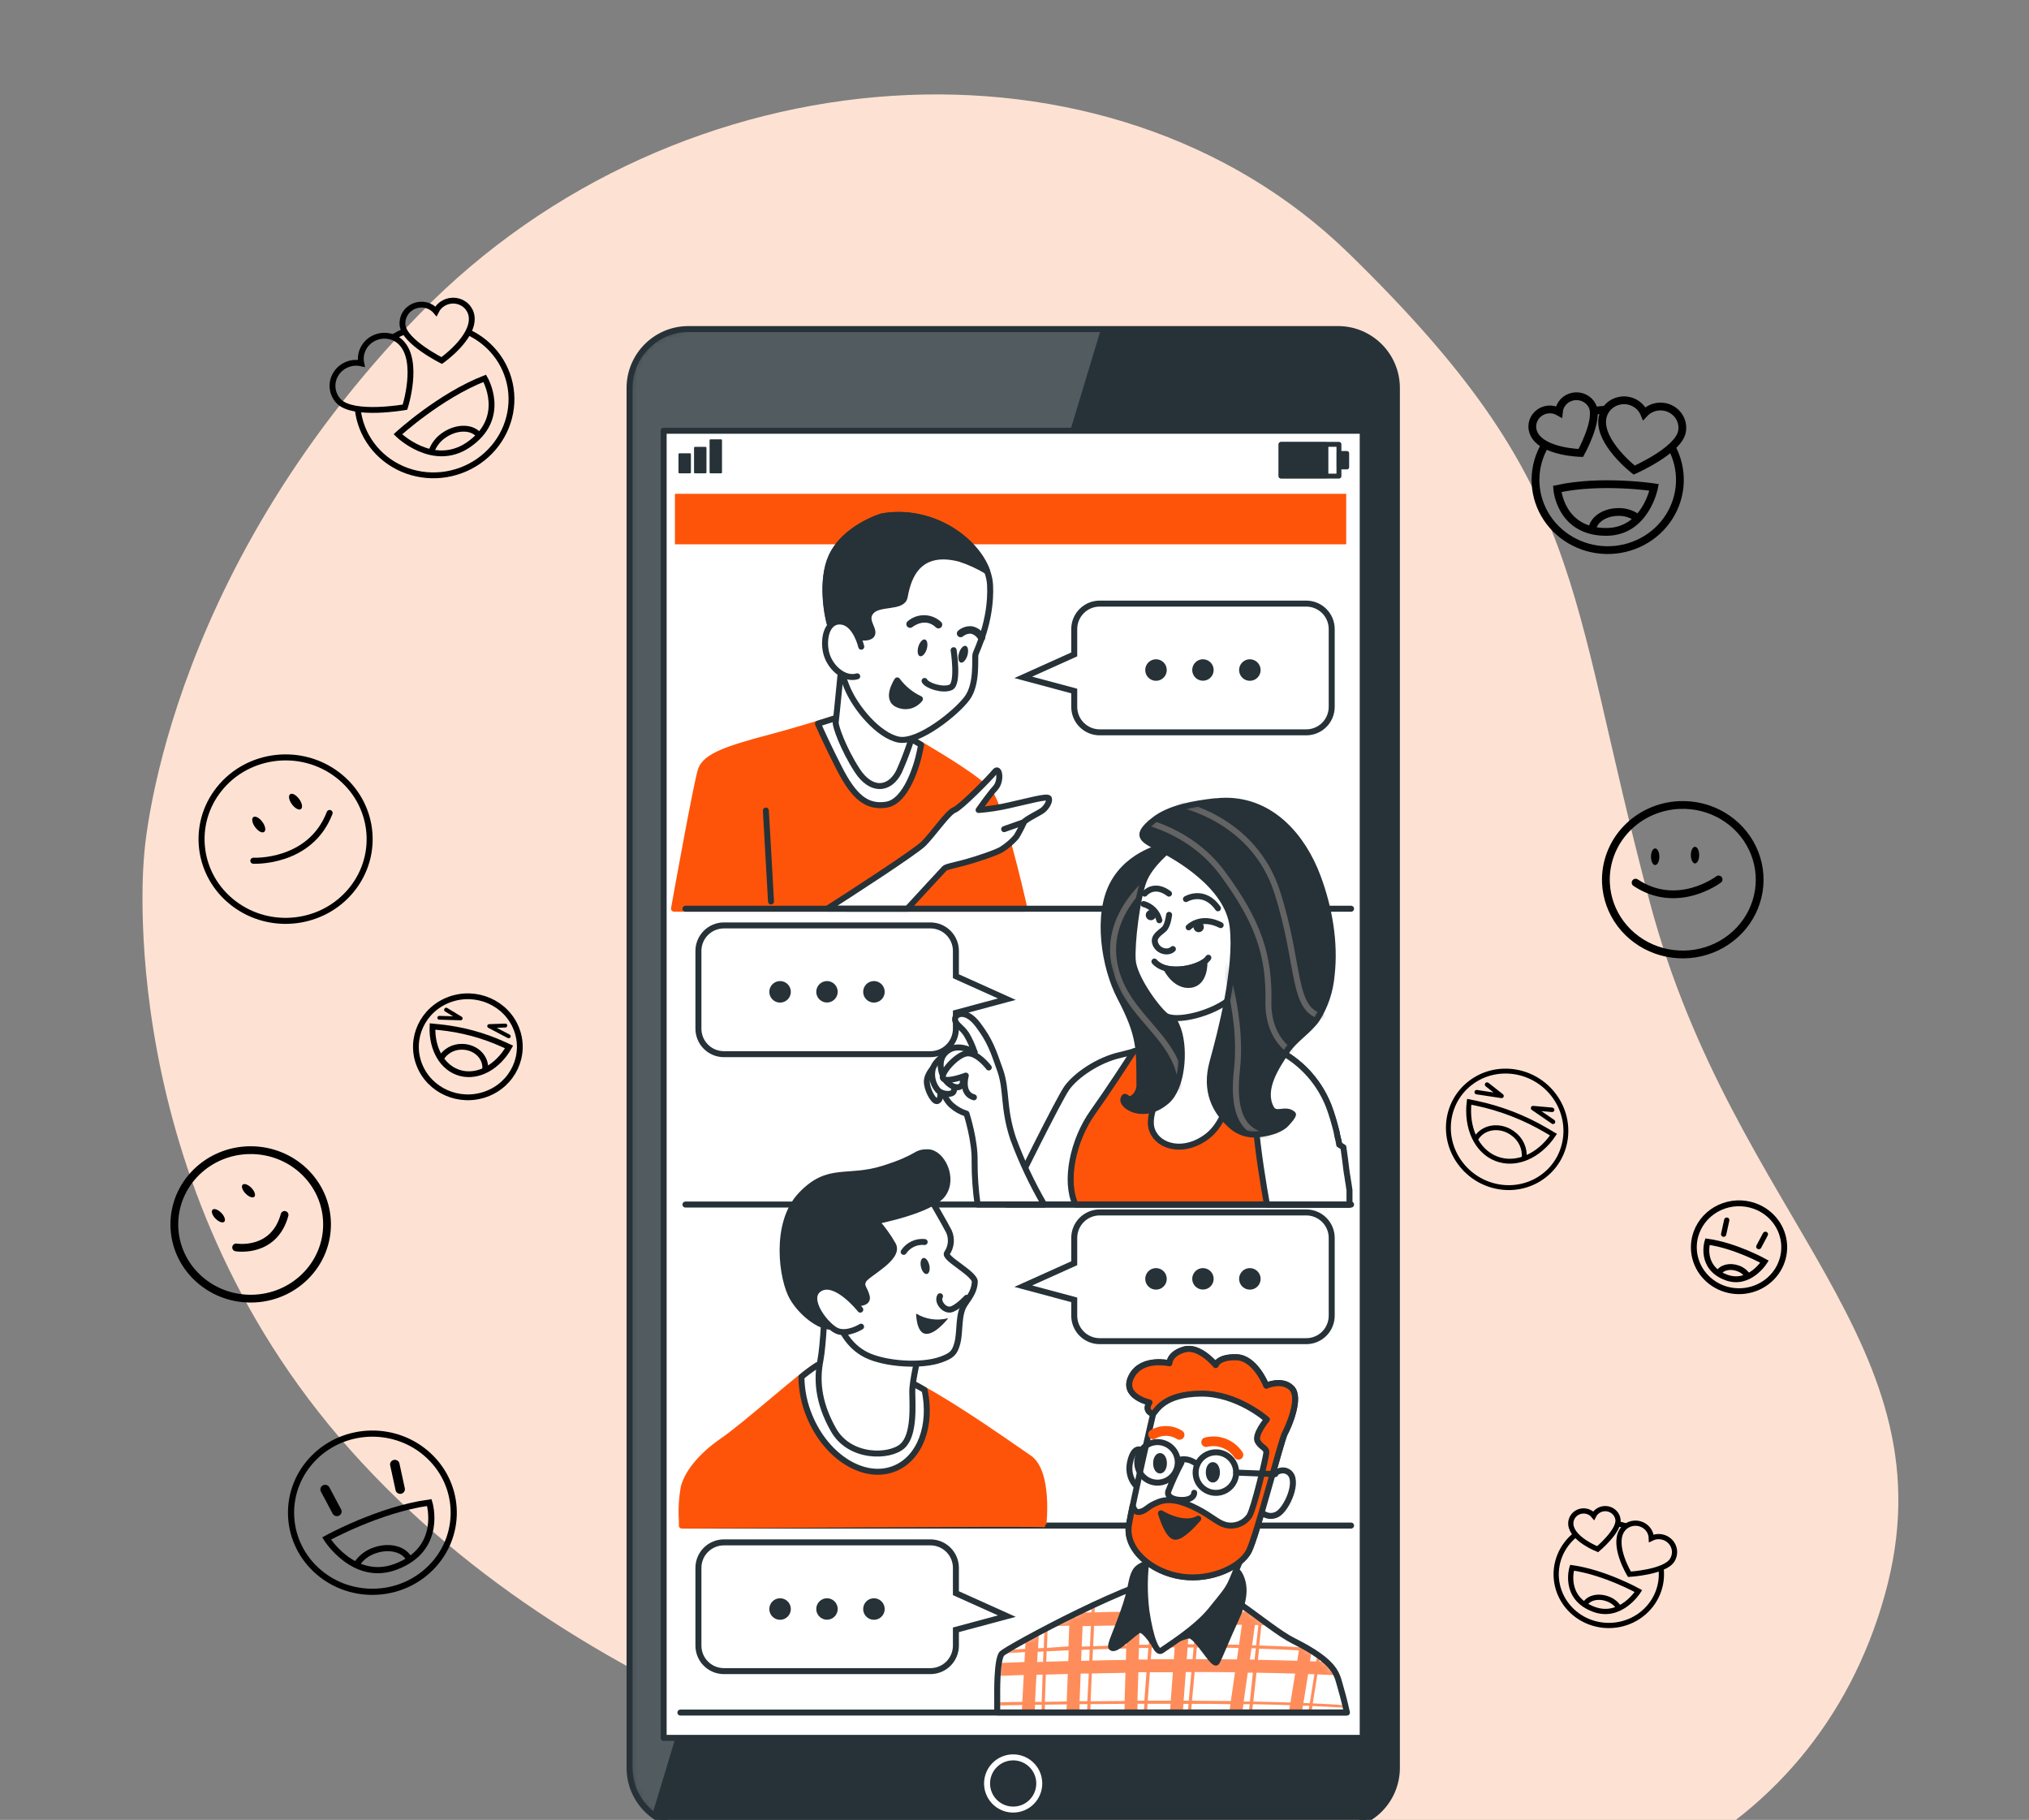 <svg width="339" height="304" viewBox="0 0 339 304" fill="none" xmlns="http://www.w3.org/2000/svg">
<rect x="0" y="0" width="339" height="304" fill="#808080" stroke="none"/>
<path d="M24.076 142.977C24.076 142.977 18.455 197.217 58.518 242.188C98.581 287.16 160.544 302.225 210.526 315.765C260.508 329.305 303.154 308.49 314.897 266.454C326.64 224.418 289.811 204.01 275.627 150.638C261.444 97.266 265.498 81.482 225.374 42.348C185.25 3.214 113.504 7.899 70.112 52.43C26.72 96.961 24.076 142.977 24.076 142.977Z" fill="#FDE2D3"/>
<path d="M223.543 54.966H115.03C109.592 54.966 105.185 59.373 105.185 64.81V295.303C105.185 300.74 109.592 305.148 115.03 305.148H223.543C228.98 305.148 233.388 300.74 233.388 295.303V64.81C233.388 59.373 228.98 54.966 223.543 54.966Z" fill="#263238"/>
<mask id="mask0_85_2053" style="mask-type:luminance" maskUnits="userSpaceOnUse" x="105" y="54" width="129" height="252">
<path d="M223.543 54.966H115.03C109.592 54.966 105.185 59.373 105.185 64.81V295.303C105.185 300.74 109.592 305.148 115.03 305.148H223.543C228.98 305.148 233.388 300.74 233.388 295.303V64.81C233.388 59.373 228.98 54.966 223.543 54.966Z" fill="white"/>
</mask>
<g mask="url(#mask0_85_2053)">
<path opacity="0.2" d="M116.23 54.966C114.779 54.966 113.342 55.252 112.001 55.807C110.661 56.362 109.443 57.177 108.417 58.203C107.392 59.229 106.578 60.447 106.024 61.788C105.469 63.129 105.184 64.566 105.185 66.017V294.096C105.183 295.713 105.536 297.31 106.221 298.775C106.905 300.239 107.903 301.536 109.144 302.571L183.941 54.966H116.23Z" fill="white"/>
<path d="M173.636 297.913C173.636 297.051 173.38 296.208 172.901 295.491C172.421 294.773 171.74 294.215 170.943 293.885C170.146 293.555 169.269 293.469 168.423 293.638C167.577 293.807 166.801 294.223 166.191 294.833C165.582 295.443 165.167 296.221 165 297.067C164.832 297.913 164.92 298.79 165.251 299.586C165.582 300.383 166.141 301.063 166.859 301.541C167.577 302.02 168.421 302.274 169.283 302.273C169.855 302.274 170.422 302.161 170.951 301.943C171.48 301.724 171.961 301.403 172.365 300.997C172.77 300.592 173.09 300.111 173.308 299.582C173.526 299.053 173.638 298.486 173.636 297.913Z" stroke="white" stroke-linecap="round" stroke-linejoin="round"/>
</g>
<path d="M223.543 54.966H115.03C109.592 54.966 105.185 59.373 105.185 64.81V295.303C105.185 300.74 109.592 305.148 115.03 305.148H223.543C228.98 305.148 233.388 300.74 233.388 295.303V64.81C233.388 59.373 228.98 54.966 223.543 54.966Z" stroke="#263238" stroke-linecap="round" stroke-linejoin="round"/>
<path d="M227.679 71.956H110.88V290.299H227.679V71.956Z" fill="white" stroke="#263238" stroke-linecap="round" stroke-linejoin="round"/>
<path d="M223.706 74.221H214.024V79.529H223.706V74.221Z" stroke="#263238" stroke-width="0.821" stroke-linecap="round" stroke-linejoin="round"/>
<path d="M221.577 74.221H214.024V79.529H221.577V74.221Z" fill="#263238" stroke="#263238" stroke-width="0.725" stroke-linecap="round" stroke-linejoin="round"/>
<path d="M225.049 75.706H223.686V78.045H225.049V75.706Z" fill="#263238" stroke="#263238" stroke-width="0.725" stroke-linecap="round" stroke-linejoin="round"/>
<path d="M115.287 75.868H113.511V78.913H115.287V75.868Z" fill="#263238" stroke="#263238" stroke-width="0.3" stroke-linecap="round" stroke-linejoin="round"/>
<path d="M117.884 74.797H116.107V78.913H117.884V74.797Z" fill="#263238" stroke="#263238" stroke-width="0.3" stroke-linecap="round" stroke-linejoin="round"/>
<path d="M120.48 73.536H118.704V78.912H120.48V73.536Z" fill="#263238" stroke="#263238" stroke-width="0.3" stroke-linecap="round" stroke-linejoin="round"/>
<path d="M224.92 82.486H112.765V90.92H224.92V82.486Z" fill="#FE540A"/>
<path d="M218.208 202.525H183.738C182.609 202.525 181.526 202.974 180.727 203.772C179.929 204.571 179.48 205.654 179.48 206.783V211.014L170.964 214.845L179.48 217.129V219.774C179.48 220.903 179.929 221.986 180.727 222.784C181.526 223.583 182.609 224.031 183.738 224.031H218.241C219.371 224.031 220.454 223.583 221.252 222.784C222.051 221.986 222.499 220.903 222.499 219.774V206.79C222.5 206.227 222.39 205.67 222.174 205.151C221.958 204.631 221.642 204.159 221.243 203.763C220.844 203.366 220.37 203.053 219.849 202.84C219.328 202.628 218.77 202.521 218.208 202.525Z" fill="white" stroke="#263238" stroke-miterlimit="10"/>
<path d="M194.938 213.624C194.938 213.98 194.833 214.327 194.635 214.623C194.437 214.919 194.156 215.149 193.828 215.285C193.499 215.42 193.137 215.456 192.789 215.386C192.44 215.316 192.12 215.144 191.869 214.892C191.618 214.64 191.447 214.319 191.379 213.97C191.31 213.621 191.347 213.26 191.484 212.932C191.621 212.604 191.852 212.324 192.149 212.127C192.445 211.93 192.793 211.826 193.149 211.827C193.384 211.827 193.618 211.874 193.835 211.964C194.053 212.055 194.25 212.187 194.417 212.354C194.583 212.521 194.715 212.719 194.804 212.937C194.894 213.155 194.939 213.388 194.938 213.624Z" fill="#263238"/>
<path d="M202.776 213.624C202.775 213.978 202.669 214.323 202.471 214.617C202.274 214.91 201.994 215.138 201.666 215.273C201.339 215.407 200.98 215.442 200.633 215.372C200.286 215.302 199.968 215.131 199.718 214.881C199.469 214.63 199.299 214.311 199.23 213.964C199.162 213.617 199.198 213.257 199.333 212.931C199.469 212.604 199.698 212.325 199.992 212.129C200.287 211.932 200.632 211.827 200.986 211.827C201.222 211.827 201.455 211.874 201.673 211.964C201.89 212.055 202.088 212.187 202.254 212.354C202.421 212.521 202.552 212.719 202.642 212.937C202.731 213.155 202.777 213.388 202.776 213.624Z" fill="#263238"/>
<path d="M210.621 213.624C210.621 213.979 210.515 214.327 210.318 214.622C210.12 214.918 209.84 215.148 209.511 215.284C209.183 215.42 208.822 215.456 208.473 215.386C208.125 215.317 207.805 215.146 207.553 214.895C207.302 214.643 207.131 214.323 207.062 213.975C206.992 213.626 207.028 213.265 207.164 212.937C207.3 212.608 207.53 212.328 207.826 212.13C208.121 211.933 208.469 211.827 208.824 211.827C209.3 211.827 209.757 212.017 210.094 212.354C210.431 212.691 210.621 213.148 210.621 213.624Z" fill="#263238"/>
<path d="M218.208 100.825H183.738C182.61 100.825 181.528 101.273 180.73 102.07C179.931 102.867 179.482 103.948 179.48 105.076V109.314L170.964 113.145L179.48 115.429V118.074C179.48 119.203 179.929 120.286 180.727 121.084C181.526 121.883 182.609 122.331 183.738 122.331H218.241C219.371 122.331 220.454 121.883 221.252 121.084C222.051 120.286 222.499 119.203 222.499 118.074V105.09C222.5 104.527 222.39 103.97 222.174 103.451C221.958 102.931 221.642 102.459 221.243 102.063C220.844 101.666 220.37 101.353 219.849 101.14C219.328 100.928 218.77 100.821 218.208 100.825Z" fill="white" stroke="#263238" stroke-miterlimit="10"/>
<path d="M194.938 111.924C194.938 112.28 194.833 112.627 194.635 112.923C194.437 113.219 194.156 113.449 193.828 113.585C193.499 113.721 193.137 113.756 192.789 113.686C192.44 113.616 192.12 113.444 191.869 113.192C191.618 112.94 191.447 112.619 191.379 112.271C191.31 111.922 191.347 111.56 191.484 111.232C191.621 110.904 191.852 110.624 192.149 110.427C192.445 110.23 192.793 110.126 193.149 110.127C193.384 110.127 193.618 110.174 193.835 110.264C194.053 110.355 194.25 110.487 194.417 110.654C194.583 110.821 194.715 111.019 194.804 111.237C194.894 111.455 194.939 111.689 194.938 111.924Z" fill="#263238"/>
<path d="M202.776 111.924C202.775 112.278 202.669 112.623 202.471 112.917C202.274 113.21 201.994 113.439 201.666 113.573C201.339 113.707 200.98 113.742 200.633 113.672C200.286 113.602 199.968 113.431 199.718 113.181C199.469 112.93 199.299 112.611 199.23 112.264C199.162 111.917 199.198 111.558 199.333 111.231C199.469 110.904 199.698 110.625 199.992 110.429C200.287 110.232 200.632 110.127 200.986 110.127C201.222 110.127 201.455 110.174 201.673 110.264C201.89 110.355 202.088 110.487 202.254 110.654C202.421 110.821 202.552 111.019 202.642 111.237C202.731 111.455 202.777 111.689 202.776 111.924Z" fill="#263238"/>
<path d="M210.621 111.924C210.621 112.28 210.515 112.627 210.318 112.922C210.12 113.218 209.84 113.448 209.511 113.584C209.183 113.72 208.822 113.756 208.473 113.686C208.125 113.617 207.805 113.446 207.553 113.195C207.302 112.943 207.131 112.623 207.062 112.275C206.992 111.926 207.028 111.565 207.164 111.237C207.3 110.908 207.53 110.628 207.826 110.43C208.121 110.233 208.469 110.127 208.824 110.127C209.3 110.127 209.757 110.317 210.094 110.654C210.431 110.991 210.621 111.448 210.621 111.924Z" fill="#263238"/>
<path d="M120.948 257.64H155.452C156.581 257.64 157.664 258.088 158.463 258.887C159.261 259.685 159.71 260.768 159.71 261.898V266.128L168.225 269.959L159.71 272.244V274.888C159.71 276.017 159.261 277.1 158.463 277.899C157.664 278.697 156.581 279.146 155.452 279.146H120.948C119.819 279.146 118.736 278.697 117.938 277.899C117.139 277.1 116.691 276.017 116.691 274.888V261.925C116.687 261.363 116.794 260.807 117.007 260.287C117.219 259.767 117.532 259.295 117.928 258.897C118.324 258.498 118.794 258.182 119.313 257.967C119.831 257.751 120.387 257.64 120.948 257.64Z" fill="white" stroke="#263238" stroke-miterlimit="10"/>
<path d="M144.217 268.766C144.216 269.122 144.32 269.47 144.517 269.767C144.714 270.063 144.995 270.295 145.323 270.431C145.652 270.568 146.014 270.604 146.363 270.535C146.712 270.466 147.033 270.295 147.284 270.043C147.536 269.792 147.707 269.471 147.776 269.122C147.846 268.772 147.809 268.411 147.673 268.082C147.536 267.754 147.304 267.473 147.008 267.276C146.711 267.079 146.363 266.975 146.007 266.976C145.533 266.976 145.077 267.165 144.742 267.5C144.406 267.836 144.217 268.291 144.217 268.766Z" fill="#263238"/>
<path d="M136.38 268.766C136.38 269.12 136.485 269.466 136.681 269.76C136.878 270.055 137.158 270.284 137.485 270.42C137.812 270.555 138.172 270.591 138.519 270.522C138.866 270.452 139.185 270.282 139.435 270.032C139.686 269.781 139.856 269.462 139.925 269.115C139.994 268.768 139.959 268.408 139.823 268.081C139.688 267.754 139.458 267.474 139.164 267.278C138.87 267.081 138.524 266.976 138.17 266.976C137.695 266.976 137.24 267.165 136.904 267.5C136.568 267.836 136.38 268.291 136.38 268.766Z" fill="#263238"/>
<path d="M128.535 268.766C128.534 269.122 128.638 269.47 128.835 269.766C129.031 270.062 129.311 270.294 129.64 270.431C129.968 270.568 130.329 270.604 130.678 270.536C131.027 270.467 131.348 270.297 131.6 270.046C131.852 269.795 132.024 269.475 132.094 269.126C132.163 268.777 132.128 268.415 131.992 268.087C131.857 267.758 131.626 267.477 131.331 267.279C131.035 267.082 130.688 266.976 130.332 266.976C129.857 266.976 129.401 267.164 129.064 267.5C128.727 267.835 128.537 268.291 128.535 268.766Z" fill="#263238"/>
<path d="M120.948 154.584H155.452C156.581 154.584 157.664 155.033 158.463 155.831C159.261 156.63 159.71 157.713 159.71 158.842V163.073L168.225 166.903L159.71 169.188V171.832C159.71 172.962 159.261 174.045 158.463 174.843C157.664 175.642 156.581 176.09 155.452 176.09H120.948C119.819 176.09 118.736 175.642 117.938 174.843C117.139 174.045 116.691 172.962 116.691 171.832V158.835C116.692 157.707 117.142 156.626 117.94 155.829C118.738 155.032 119.82 154.584 120.948 154.584Z" fill="white" stroke="#263238" stroke-miterlimit="10"/>
<path d="M144.217 165.676C144.217 166.032 144.323 166.379 144.521 166.675C144.718 166.971 144.999 167.201 145.328 167.337C145.657 167.472 146.018 167.508 146.367 167.438C146.716 167.368 147.036 167.196 147.287 166.944C147.538 166.692 147.708 166.371 147.777 166.022C147.846 165.673 147.809 165.312 147.672 164.984C147.535 164.656 147.304 164.376 147.007 164.179C146.711 163.982 146.363 163.878 146.007 163.879C145.772 163.879 145.538 163.926 145.321 164.016C145.103 164.107 144.905 164.239 144.739 164.406C144.573 164.573 144.441 164.771 144.352 164.989C144.262 165.207 144.216 165.44 144.217 165.676Z" fill="#263238"/>
<path d="M136.38 165.676C136.381 166.03 136.487 166.375 136.685 166.669C136.882 166.962 137.162 167.19 137.489 167.325C137.816 167.459 138.176 167.494 138.523 167.424C138.87 167.354 139.188 167.183 139.438 166.933C139.687 166.682 139.857 166.363 139.926 166.016C139.994 165.669 139.958 165.309 139.823 164.983C139.687 164.656 139.457 164.377 139.163 164.181C138.869 163.984 138.523 163.879 138.17 163.879C137.934 163.879 137.701 163.926 137.483 164.016C137.265 164.107 137.068 164.239 136.902 164.406C136.735 164.573 136.604 164.771 136.514 164.989C136.424 165.207 136.379 165.44 136.38 165.676Z" fill="#263238"/>
<path d="M128.535 165.676C128.535 166.031 128.641 166.379 128.838 166.674C129.035 166.97 129.316 167.2 129.644 167.336C129.973 167.472 130.334 167.508 130.682 167.438C131.031 167.369 131.351 167.198 131.602 166.947C131.854 166.695 132.025 166.375 132.094 166.027C132.163 165.678 132.128 165.317 131.992 164.989C131.856 164.66 131.626 164.38 131.33 164.182C131.035 163.985 130.687 163.879 130.332 163.879C129.855 163.879 129.398 164.069 129.061 164.406C128.724 164.743 128.535 165.2 128.535 165.676Z" fill="#263238"/>
<path d="M171.168 151.797C170.368 148.265 167.276 134.99 165.344 132.386C163.113 129.376 150.204 122.386 148.36 121.125C146.516 119.864 143.702 118.894 142.827 118.894C142.827 118.894 135.742 121.321 128.759 123.165C121.776 125.01 117.911 126.271 117.111 128.589C116.433 130.623 113.334 147.723 112.609 151.784L171.168 151.797Z" fill="#FE540A" stroke="#FE540A" stroke-linecap="round" stroke-linejoin="round"/>
<path d="M128.82 150.584C128.526 145.517 128.239 140.454 127.959 135.396" stroke="#263238" stroke-linecap="round" stroke-linejoin="round"/>
<path d="M148.068 134.42C151.37 133.939 153.214 127.918 153.703 125.396C153.77 125.03 153.838 124.718 153.899 124.413C151.269 122.86 149.045 121.599 148.36 121.125C146.516 119.864 143.702 118.894 142.828 118.894C142.828 118.894 140.244 119.782 136.658 120.887C137.139 121.986 138.366 124.698 140.21 128.311C142.638 133.064 144.773 134.922 148.068 134.42Z" fill="white" stroke="#263238" stroke-linecap="round" stroke-linejoin="round"/>
<path d="M140.692 110.06C140.692 110.06 139.722 120.06 139.627 120.643C139.532 121.226 140.888 125.105 143.221 128.698C145.553 132.291 148.645 132 150.204 128.888C151.37 126.288 152.311 123.593 153.018 120.833C151.509 120.509 150.091 119.855 148.866 118.917C147.641 117.979 146.639 116.781 145.933 115.409C143.607 110.745 141.661 108.704 140.692 110.06Z" fill="white" stroke="#263238" stroke-linecap="round" stroke-linejoin="round"/>
<path d="M147.39 86.282C147.39 86.282 141.18 88.126 138.949 92.981C137.132 96.927 138.17 103.076 138.949 105.11C139.729 107.144 140.014 111.131 141.471 114.724C142.929 118.318 146.807 122.86 150.109 123.538C153.411 124.216 159.913 118.975 161.635 116.555C163.357 114.134 162.801 109.951 162.991 109.273C163.181 108.595 165.703 103.741 165.418 97.747C165.134 91.754 156.808 84.635 147.39 86.282Z" fill="white" stroke="#263238" stroke-linecap="round" stroke-linejoin="round"/>
<path d="M159.33 108.609C159.33 108.609 160.205 114.236 158.842 114.819C157.479 115.402 154.862 114.528 154.475 113.748" stroke="#263238" stroke-linecap="round" stroke-linejoin="round"/>
<path d="M153.703 116.758C152.199 116.056 150.896 114.989 149.913 113.653C149.913 113.653 147.777 116.853 150.109 117.721C150.73 117.984 151.42 118.032 152.071 117.858C152.722 117.683 153.297 117.296 153.703 116.758Z" fill="#263238" stroke="#263238" stroke-linecap="round" stroke-linejoin="round"/>
<path d="M154.835 108.433C154.598 109.199 154.096 109.728 153.709 109.612C153.323 109.497 153.208 108.778 153.438 108.005C153.669 107.233 154.177 106.71 154.557 106.826C154.937 106.941 155.065 107.66 154.835 108.433Z" fill="#263238"/>
<path d="M161.628 109.497C161.391 110.27 160.889 110.799 160.503 110.677C160.116 110.555 160.001 109.843 160.232 109.077C160.462 108.31 160.971 107.775 161.357 107.89C161.744 108.005 161.859 108.731 161.628 109.497Z" fill="#263238"/>
<path d="M156.808 104.975C156.647 104.976 156.491 104.916 156.374 104.805C154.564 103.069 152.536 104.669 152.448 104.737C152.385 104.789 152.311 104.828 152.233 104.851C152.154 104.874 152.072 104.882 151.99 104.873C151.909 104.865 151.83 104.84 151.758 104.801C151.686 104.762 151.622 104.709 151.57 104.646C151.519 104.582 151.48 104.509 151.457 104.43C151.433 104.352 151.426 104.269 151.434 104.188C151.443 104.106 151.467 104.027 151.506 103.955C151.545 103.883 151.598 103.819 151.662 103.768C152.445 103.099 153.447 102.742 154.476 102.766C155.506 102.789 156.491 103.192 157.242 103.897C157.359 104.015 157.425 104.174 157.425 104.341C157.425 104.507 157.359 104.667 157.242 104.785C157.185 104.843 157.118 104.89 157.044 104.923C156.969 104.956 156.889 104.973 156.808 104.975Z" fill="#263238"/>
<path d="M163.988 107.124C163.883 107.124 163.78 107.097 163.688 107.048C163.596 106.998 163.517 106.926 163.459 106.839C163.335 106.592 163.159 106.376 162.942 106.205C162.725 106.034 162.474 105.912 162.205 105.849C161.734 105.83 161.273 105.984 160.91 106.283C160.849 106.338 160.778 106.38 160.7 106.407C160.623 106.435 160.541 106.446 160.459 106.442C160.377 106.438 160.297 106.417 160.223 106.382C160.149 106.346 160.083 106.297 160.028 106.236C159.974 106.175 159.931 106.104 159.904 106.026C159.877 105.949 159.865 105.867 159.87 105.785C159.874 105.703 159.894 105.623 159.93 105.549C159.965 105.475 160.015 105.409 160.076 105.354C160.389 105.082 160.754 104.876 161.149 104.748C161.544 104.619 161.961 104.572 162.374 104.609C162.825 104.689 163.252 104.871 163.623 105.14C163.994 105.409 164.299 105.758 164.517 106.161C164.578 106.256 164.612 106.365 164.616 106.478C164.621 106.59 164.594 106.702 164.54 106.801C164.486 106.899 164.406 106.981 164.308 107.038C164.211 107.095 164.101 107.125 163.988 107.124Z" fill="#263238"/>
<path d="M139.112 105.605C139.153 105.727 139.187 105.849 139.22 105.978V106.059C139.261 106.195 139.295 106.337 139.329 106.48V106.521C139.329 106.683 139.404 106.846 139.437 107.015L142.502 106.337C142.502 106.337 145.316 106.921 145.709 105.951C146.102 104.981 144.251 103.524 145.607 102.073C146.963 100.622 150.753 101.585 151.14 99.74C151.526 97.896 152.496 91.299 160.361 93.333C161.964 93.856 163.502 94.561 164.944 95.435C163.032 90.066 155.601 84.804 147.356 86.248C147.356 86.248 141.146 88.093 138.915 92.947C137.098 96.893 138.136 103.042 138.915 105.076C138.963 105.205 139.01 105.348 139.058 105.49L139.112 105.605Z" fill="#263238" stroke="#263238" stroke-linecap="round" stroke-linejoin="round"/>
<path d="M143.899 108.026C143.899 108.026 143.024 104.242 140.692 103.849C138.359 103.456 137.492 106.276 137.98 108.799C138.468 111.321 140.983 113.653 143.221 112.975" fill="white"/>
<path d="M143.899 108.026C143.899 108.026 143.024 104.242 140.692 103.849C138.359 103.456 137.492 106.276 137.98 108.799C138.468 111.321 140.983 113.653 143.221 112.975" stroke="#263238" stroke-linecap="round" stroke-linejoin="round"/>
<path d="M151.587 151.797C153.357 149.872 157.472 145.404 157.777 145.099C158.083 144.794 158.747 144.712 160.978 144.129C163.208 143.546 166.897 142.285 167.48 141.797C168.354 141.239 169.14 140.553 169.812 139.763C170.286 138.983 170.707 138.172 171.073 137.336C171.365 136.847 173.69 135.783 174.273 135.302C174.856 134.82 175.439 133.851 175.243 133.363C175.046 132.874 171.656 133.851 168.551 134.529C166.889 134.913 165.2 135.171 163.5 135.302C163.5 135.302 165.249 132.779 166.313 131.613C167.378 130.447 166.991 127.925 166.219 128.901C165.446 129.878 160.496 134.922 159.439 135.308C158.381 135.695 155.947 139.288 154.292 140.943C152.936 142.299 141.912 149.438 138.224 151.791L151.587 151.797Z" fill="white" stroke="#263238" stroke-linecap="round" stroke-linejoin="round"/>
<path d="M171.073 137.336L167.771 138.502" stroke="#263238" stroke-linecap="round" stroke-linejoin="round"/>
<path d="M225.733 151.797H114.521" stroke="#263238" stroke-linecap="round" stroke-linejoin="round"/>
<path d="M225.469 201.21C225.13 198.627 223.686 188.504 221.557 183.853C220.534 181.59 219.042 179.57 217.18 177.927C215.318 176.284 213.129 175.054 210.756 174.321C206.858 173.141 201.773 172.144 199.23 172.504C199.23 172.504 190.789 175.412 187.162 176.226C183.535 177.039 179.772 179.582 178.226 181.765C176.87 183.704 169.764 198.071 168.225 201.21H225.469Z" fill="white" stroke="#263238" stroke-linecap="round" stroke-linejoin="round"/>
<path d="M225.469 201.21C225.13 198.627 223.686 188.504 221.557 183.853C220.534 181.59 219.042 179.57 217.18 177.927C215.318 176.284 213.129 175.054 210.756 174.321C206.858 173.141 201.773 172.144 199.23 172.504C199.23 172.504 193.447 174.497 189.393 175.643C188.125 177.623 185.277 182.016 182.613 185.759C179.223 190.505 177.867 197.366 179.704 201.21H225.469Z" fill="#FE540A" stroke="#263238" stroke-linecap="round" stroke-linejoin="round"/>
<path d="M193.786 167.242C194.615 170.41 194.922 173.692 194.695 176.958C194.328 182.497 191.427 186.036 192.518 188.85C193.61 191.664 197.942 192.749 201.773 189.759C205.604 186.769 206.309 179.412 206.404 176.144C206.498 172.876 208.038 162.72 208.038 162.72C208.038 162.72 203.97 167.527 199.224 167.71C194.478 167.893 193.786 167.242 193.786 167.242Z" fill="white" stroke="#263238" stroke-linecap="round" stroke-linejoin="round"/>
<path d="M194.783 141.288C194.783 141.288 188.681 142.373 185.894 147.729C183.182 152.862 184.47 161.493 187.148 166.605C190.538 173.059 190.335 175.27 190.369 180.972C190.401 181.357 190.354 181.745 190.231 182.111C190.107 182.477 189.91 182.814 189.65 183.101C188.254 184.457 188.07 182.423 187.704 183.575C187.338 184.728 191.094 187.277 194.966 183.907C197.474 181.718 198.051 175.595 196.871 172.049C195.691 168.503 189.793 161.161 191.067 155.445C192.342 149.73 196.783 145.011 197.169 142.827C197.556 140.644 194.783 141.288 194.783 141.288Z" fill="#263238"/>
<mask id="mask1_85_2053" style="mask-type:luminance" maskUnits="userSpaceOnUse" x="184" y="141" width="14" height="45">
<path d="M194.783 141.288C194.783 141.288 188.681 142.373 185.894 147.729C183.182 152.862 184.47 161.493 187.148 166.605C190.538 173.059 190.335 175.27 190.369 180.972C190.401 181.357 190.354 181.745 190.231 182.111C190.107 182.477 189.91 182.814 189.65 183.101C188.254 184.457 188.07 182.423 187.704 183.575C187.338 184.728 191.094 187.277 194.966 183.907C197.474 181.718 198.051 175.595 196.871 172.049C195.691 168.503 189.793 161.161 191.067 155.445C192.342 149.73 196.783 145.011 197.169 142.827C197.556 140.644 194.783 141.288 194.783 141.288Z" fill="white"/>
</mask>
<g mask="url(#mask1_85_2053)">
<path d="M195.04 144.611C195.04 144.611 184.491 150.936 186.138 160.727C187.786 170.517 198.342 173.378 197.346 183.467" stroke="#636363" stroke-linecap="round" stroke-linejoin="round"/>
</g>
<path d="M194.783 141.288C194.783 141.288 188.681 142.373 185.894 147.729C183.182 152.862 184.47 161.493 187.148 166.605C190.538 173.059 190.335 175.27 190.369 180.972C190.401 181.357 190.354 181.745 190.231 182.111C190.107 182.477 189.91 182.814 189.65 183.101C188.254 184.457 188.07 182.423 187.704 183.575C187.338 184.728 191.094 187.277 194.966 183.907C197.474 181.718 198.051 175.595 196.871 172.049C195.691 168.503 189.793 161.161 191.067 155.445C192.342 149.73 196.783 145.011 197.169 142.827C197.556 140.644 194.783 141.288 194.783 141.288Z" stroke="#263238" stroke-linecap="round" stroke-linejoin="round"/>
<path d="M211.678 201.21H225.469V201.081V200.98V200.83V200.688V200.627V200.491V200.451V200.275V200.091V200.044V199.881V199.807C225.472 199.746 225.472 199.685 225.469 199.624V199.576C225.469 199.508 225.469 199.441 225.469 199.373V199.325C225.469 199.257 225.469 199.196 225.469 199.135V199.047C225.469 198.986 225.469 198.925 225.469 198.857V198.79L225.428 198.546L225.388 198.302V198.247L225.347 197.983C225.347 197.881 225.313 197.779 225.299 197.678C225.252 197.366 225.198 197.04 225.143 196.708C225.143 196.607 225.143 196.505 225.089 196.403V196.369C225.089 196.268 225.055 196.166 225.035 196.064V196.017C225.035 195.922 225.001 195.827 224.981 195.725V195.651C224.981 195.562 224.981 195.474 224.933 195.386V195.278L224.893 195.04V194.918L224.852 194.688V194.573C224.852 194.491 224.818 194.41 224.804 194.328V194.213C224.804 194.132 224.771 194.05 224.757 193.969V193.847C224.757 193.766 224.757 193.691 224.71 193.61V193.488C224.71 193.406 224.71 193.325 224.662 193.244V193.115C224.662 193.04 224.628 192.959 224.615 192.878V192.749C224.615 192.667 224.581 192.593 224.56 192.511V192.383C224.56 192.301 224.56 192.22 224.506 192.139C224.509 192.098 224.509 192.057 224.506 192.016C224.506 191.935 224.472 191.847 224.459 191.766V191.644L223.74 191.196V191.094C223.74 190.999 223.699 190.898 223.672 190.796V190.728L223.591 190.376C223.537 190.132 223.476 189.888 223.415 189.643V189.589C223.415 189.488 223.367 189.386 223.347 189.284V189.176L223.286 188.932C223.272 188.889 223.261 188.846 223.252 188.803L223.191 188.572C223.191 188.532 223.191 188.484 223.157 188.443C223.123 188.403 223.123 188.301 223.103 188.226L223.062 188.084C223.062 188.016 223.028 187.948 223.008 187.881L222.967 187.738L222.913 187.542L222.872 187.393C222.872 187.331 222.838 187.27 222.818 187.203L222.777 187.06C222.756 187 222.738 186.939 222.723 186.877C222.723 186.823 222.689 186.776 222.676 186.728C222.662 186.681 222.676 186.606 222.621 186.552C222.567 186.498 222.621 186.457 222.574 186.403C222.559 186.345 222.541 186.289 222.52 186.233C222.507 186.185 222.491 186.137 222.472 186.091C222.457 186.031 222.439 185.972 222.418 185.914C222.418 185.874 222.418 185.826 222.37 185.779C222.323 185.731 222.337 185.664 222.316 185.609C222.296 185.555 222.282 185.521 222.269 185.474L222.208 185.311C222.195 185.267 222.179 185.224 222.16 185.182C222.145 185.127 222.127 185.073 222.106 185.02C222.087 184.98 222.071 184.939 222.059 184.897L221.998 184.735C221.998 184.694 221.998 184.653 221.95 184.619L221.882 184.457L221.842 184.348C221.842 184.287 221.794 184.233 221.767 184.179C221.753 184.148 221.741 184.117 221.733 184.084L221.618 183.84C220.641 181.7 219.245 179.778 217.514 178.187C215.782 176.595 213.75 175.366 211.536 174.572C210.933 176.68 209.414 182.579 209.78 187.454C210.105 192.091 211.177 198.41 211.678 201.21Z" fill="white" stroke="#263238" stroke-linecap="round" stroke-linejoin="round"/>
<path d="M195.603 141.648C195.603 141.648 192.152 144.278 191.067 147.187C189.982 150.096 189.067 157.438 189.25 160.347C189.433 163.256 193.149 168.334 194.674 169.602C196.2 170.87 202.81 169.419 205.929 166.517C208.085 164.483 209.922 157.533 208.471 150.726C207.021 143.919 200.051 140.014 195.603 141.648Z" fill="white" stroke="#263238" stroke-linecap="round" stroke-linejoin="round"/>
<path d="M198.6 154.903C198.6 154.903 200.593 152.815 203.949 154.537" stroke="#263238" stroke-linecap="round" stroke-linejoin="round"/>
<path d="M193.698 153.723C193.543 153.077 193.217 152.484 192.754 152.007C192.291 151.53 191.708 151.186 191.067 151.011" stroke="#263238" stroke-linecap="round" stroke-linejoin="round"/>
<path d="M195.332 152.814C195.332 152.814 195.149 154.537 194.511 155.174C193.874 155.811 192.518 156.442 193.06 157.716C193.603 158.991 195.237 159.255 195.962 158.53" stroke="#263238" stroke-linecap="round" stroke-linejoin="round"/>
<path d="M191.244 149.275C191.244 149.275 192.789 147.37 195.312 149.275" stroke="#263238" stroke-linecap="round" stroke-linejoin="round"/>
<path d="M198.146 150.184C198.146 150.184 201.135 148.367 203.495 151.723" stroke="#263238" stroke-linecap="round" stroke-linejoin="round"/>
<path d="M192.877 160.618C192.877 160.618 194.152 162.34 197.623 161.886C201.095 161.432 201.888 159.981 201.888 159.981" stroke="#263238" stroke-linecap="round" stroke-linejoin="round"/>
<path d="M201.135 154.855C201.135 155.025 201.085 155.192 200.99 155.334C200.896 155.475 200.761 155.586 200.604 155.651C200.447 155.716 200.273 155.733 200.106 155.7C199.939 155.666 199.786 155.584 199.666 155.464C199.545 155.344 199.463 155.19 199.43 155.023C199.397 154.856 199.414 154.683 199.479 154.526C199.544 154.368 199.654 154.234 199.796 154.139C199.938 154.045 200.104 153.994 200.274 153.994C200.503 153.994 200.722 154.085 200.883 154.246C201.045 154.408 201.135 154.627 201.135 154.855Z" fill="#263238"/>
<path d="M193.149 152.855C193.149 153.026 193.098 153.192 193.004 153.334C192.909 153.475 192.774 153.586 192.617 153.651C192.46 153.716 192.287 153.733 192.12 153.7C191.953 153.666 191.799 153.584 191.679 153.464C191.558 153.344 191.476 153.19 191.443 153.023C191.41 152.856 191.427 152.683 191.492 152.526C191.557 152.368 191.668 152.234 191.809 152.139C191.951 152.045 192.117 151.994 192.288 151.994C192.516 151.994 192.735 152.085 192.896 152.246C193.058 152.408 193.149 152.627 193.149 152.855Z" fill="#263238"/>
<path d="M194.878 161.798C194.878 161.798 196.328 164.795 198.871 164.51C201.413 164.225 201.23 160.686 201.23 160.686C199.315 161.806 197.06 162.201 194.878 161.798Z" fill="#263238" stroke="#263238" stroke-linecap="round" stroke-linejoin="round"/>
<path d="M203.129 133.851H202.925C199.671 134.224 195.4 134.909 192.789 137.004C189.61 139.539 190.701 140.177 193.603 141.627C196.505 143.078 205.129 147.892 205.949 154.787C206.77 161.683 203.949 172.483 202.593 177.385C201.237 182.287 203.041 185.643 205.678 188.003C206.272 188.555 206.978 188.972 207.748 189.227C208.518 189.482 209.333 189.569 210.139 189.481C211.617 189.332 213.475 188.938 214.648 187.976C214.777 187.874 216.262 186.308 216.004 186.098C214.702 184.992 213.136 186.579 212.343 185.06C210.722 181.941 213.238 178.206 214.94 175.643C216.33 173.548 218.642 172.253 220.052 170.219C221.424 168.024 222.256 165.536 222.479 162.957C223.123 157.438 222.086 151.587 220.147 146.414C217.631 139.702 212.424 133.736 204.756 133.756C204.227 133.763 203.671 133.79 203.129 133.851Z" fill="#263238"/>
<mask id="mask2_85_2053" style="mask-type:luminance" maskUnits="userSpaceOnUse" x="190" y="133" width="33" height="57">
<path d="M203.129 133.851H202.925C199.671 134.224 195.4 134.909 192.789 137.004C189.61 139.539 190.701 140.177 193.603 141.627C196.505 143.078 205.129 147.892 205.949 154.787C206.77 161.683 203.949 172.483 202.593 177.385C201.237 182.287 203.041 185.643 205.678 188.003C206.272 188.555 206.978 188.972 207.748 189.227C208.518 189.482 209.333 189.569 210.139 189.481C211.617 189.332 213.475 188.938 214.648 187.976C214.777 187.874 216.262 186.308 216.004 186.098C214.702 184.992 213.136 186.579 212.343 185.06C210.722 181.941 213.238 178.206 214.94 175.643C216.33 173.548 218.642 172.253 220.052 170.219C221.424 168.024 222.256 165.536 222.479 162.957C223.123 157.438 222.086 151.587 220.147 146.414C217.631 139.702 212.424 133.736 204.756 133.756C204.227 133.763 203.671 133.79 203.129 133.851Z" fill="white"/>
</mask>
<g mask="url(#mask2_85_2053)">
<path d="M188.762 136.698C188.762 136.698 198.254 137.722 204.302 145.933C210.35 154.143 212.072 159.717 211.923 167.337C211.773 174.958 217.936 178.484 222.479 176.28" stroke="#636363" stroke-linecap="round" stroke-linejoin="round"/>
<path d="M197.115 134.353C197.115 134.353 209.434 136.698 213.387 149.011C217.34 161.323 215.74 168.822 221.028 169.832" stroke="#636363" stroke-linecap="round" stroke-linejoin="round"/>
<path d="M203.271 157.371C203.271 157.371 207.821 168.368 206.661 178.775C205.502 189.182 210.051 191.094 217.367 189.182" stroke="#636363" stroke-linecap="round" stroke-linejoin="round"/>
</g>
<path d="M203.129 133.851H202.925C199.671 134.224 195.4 134.909 192.789 137.004C189.61 139.539 190.701 140.177 193.603 141.627C196.505 143.078 205.129 147.892 205.949 154.787C206.77 161.683 203.949 172.483 202.593 177.385C201.237 182.287 203.041 185.643 205.678 188.003C206.272 188.555 206.978 188.972 207.748 189.227C208.518 189.482 209.333 189.569 210.139 189.481C211.617 189.332 213.475 188.938 214.648 187.976C214.777 187.874 216.262 186.308 216.004 186.098C214.702 184.992 213.136 186.579 212.343 185.06C210.722 181.941 213.238 178.206 214.94 175.643C216.33 173.548 218.642 172.253 220.052 170.219C221.424 168.024 222.256 165.536 222.479 162.957C223.123 157.438 222.086 151.587 220.147 146.414C217.631 139.702 212.424 133.736 204.756 133.756C204.227 133.763 203.671 133.79 203.129 133.851Z" stroke="#263238" stroke-linecap="round" stroke-linejoin="round"/>
<path d="M158.937 184.579C159.668 185.242 160.536 185.737 161.479 186.03C161.479 186.03 162.93 190.477 162.835 194.017C162.827 196.423 162.995 198.828 163.337 201.21H174.456C172.418 197.697 170.685 194.015 169.276 190.206C167.554 185.033 168.28 182.124 167.1 178.768C165.92 175.412 165.371 173.778 163.378 171.148C161.384 168.517 159.567 169.331 159.567 170.239C159.567 171.148 160.652 171.507 161.472 172.782C162.033 173.725 162.488 174.728 162.828 175.772C162.828 175.772 159.011 177.501 157.927 179.406C156.842 181.311 157.757 183.487 158.937 184.579Z" fill="white" stroke="#263238" stroke-linecap="round" stroke-linejoin="round"/>
<path d="M156.306 177.955C156.306 177.955 154.855 179.311 154.855 180.667C154.855 182.023 155.94 183.935 156.489 183.935C157.038 183.935 157.303 182.938 157.032 181.941C156.76 180.945 156.306 177.955 156.306 177.955Z" fill="white" stroke="#263238" stroke-linecap="round" stroke-linejoin="round"/>
<path d="M158.028 176.043C158.028 176.043 156.306 177.134 155.852 178.497C155.701 179.089 155.688 179.709 155.814 180.307C155.94 180.905 156.201 181.466 156.577 181.948C157.12 182.762 158.754 182.945 159.208 182.49C159.662 182.036 159.296 181.04 159.208 180.456C159.12 179.873 158.211 178.097 158.299 177.283C158.353 176.86 158.385 176.435 158.394 176.009L158.028 176.043Z" fill="white" stroke="#263238" stroke-linecap="round" stroke-linejoin="round"/>
<path d="M162.842 175.772C162.842 175.772 160.476 174.321 158.666 175.317C156.855 176.314 156.937 178.314 157.574 179.765C158.211 181.216 159.845 182.036 160.571 181.399C161.296 180.762 160.476 179.765 160.659 178.409C160.842 177.053 162.842 175.772 162.842 175.772Z" fill="white" stroke="#263238" stroke-linecap="round" stroke-linejoin="round"/>
<path d="M165.202 178.314C165.202 178.314 163.29 175.772 161.567 175.955C159.845 176.138 157.032 179.345 157.574 180.131C158.116 180.918 161.364 179.67 161.364 179.67C161.364 179.67 160.456 182.667 162.72 183.297" fill="white"/>
<path d="M165.202 178.314C165.202 178.314 163.29 175.772 161.567 175.955C159.845 176.138 157.032 179.345 157.574 180.131C158.116 180.918 161.364 179.67 161.364 179.67C161.364 179.67 160.456 182.667 162.72 183.297" stroke="#263238" stroke-linecap="round" stroke-linejoin="round"/>
<path d="M225.733 201.21H114.521" stroke="#263238" stroke-linecap="round" stroke-linejoin="round"/>
<path d="M225.733 254.833H114.521" stroke="#263238" stroke-linecap="round" stroke-linejoin="round"/>
<path d="M174.334 254.616C174.334 254.616 175.324 245.843 171.92 243.538C168.517 241.232 153.723 230.601 148.021 229.3C142.319 227.998 138.814 226.778 136.495 228.093C134.176 229.408 124.671 237.978 120.725 240.69C116.779 243.402 114.806 246.284 114.257 248.365C113.916 250.209 113.804 252.087 113.924 253.959V254.833C113.924 254.833 174.558 254.392 174.334 254.616Z" fill="#FE540A" stroke="#FE540A" stroke-linecap="round" stroke-linejoin="round"/>
<path d="M136.508 228.079C135.6 228.668 134.728 229.311 133.898 230.005C133.923 232.26 134.383 234.488 135.254 236.568C138.088 243.456 144.468 247.362 149.492 245.294C153.777 243.531 155.723 238.026 154.482 232.188C152.454 230.958 150.281 229.984 148.014 229.286C142.319 227.971 138.814 226.764 136.508 228.079Z" fill="white" stroke="#263238" stroke-linecap="round" stroke-linejoin="round"/>
<path d="M137.824 217.774C137.824 217.774 137.607 224.466 137.058 227.313C136.509 230.161 136.509 234.005 139.254 238.839C142 243.673 148.679 243.443 150.78 241.551C152.882 239.66 152.421 234.425 152.421 232.452C152.421 230.479 153.581 225.842 153.581 225.842C153.581 225.842 147.16 223.354 143.872 221.164C140.583 218.974 138.922 217.116 137.824 217.774Z" fill="white" stroke="#263238" stroke-linecap="round" stroke-linejoin="round"/>
<path d="M155.262 199.909C155.262 199.909 157.893 204.404 158.55 205.719C158.809 206.299 158.914 206.936 158.855 207.569C158.797 208.202 158.578 208.809 158.218 209.333C157.622 210.167 162.964 212.77 162.869 214.14C162.774 215.509 162.293 216.262 161.215 217.814C160.035 219.509 160.476 222.35 159.954 224.344C159.513 226.039 158.971 226.459 157.242 227.096C153.947 228.303 147.811 227.862 144.74 226.33C141.668 224.798 140.577 222.052 139.478 220.079C138.38 218.106 138.271 214.486 138.929 210.648C139.587 206.811 144.74 201.658 148.028 200.234C151.316 198.81 155.262 199.909 155.262 199.909Z" fill="white" stroke="#263238" stroke-linecap="round" stroke-linejoin="round"/>
<path d="M158.435 220.187C157.534 220.426 156.595 220.482 155.672 220.35C154.75 220.219 153.863 219.903 153.065 219.421C153.065 219.421 153.065 222.709 154.713 222.811C156.36 222.913 158.435 220.187 158.435 220.187Z" fill="#263238"/>
<path d="M155.262 211.312C155.432 212.051 155.262 212.723 154.869 212.811C154.476 212.899 154.042 212.37 153.872 211.631C153.703 210.892 153.872 210.221 154.265 210.133C154.659 210.045 155.072 210.573 155.262 211.312Z" fill="#263238"/>
<path d="M150.984 209.116C151.362 208.547 151.889 208.094 152.507 207.803C153.125 207.513 153.81 207.397 154.489 207.468" stroke="#263238" stroke-linecap="round" stroke-linejoin="round"/>
<path d="M161.506 216.784C161.506 216.784 159.811 218.614 158.761 218.75C157.71 218.886 156.537 217.441 157.059 216.526" stroke="#263238" stroke-linecap="round" stroke-linejoin="round"/>
<path d="M142.102 217.774C142.624 217.604 145.173 217.997 144.814 216.567C144.455 215.136 143.722 214.926 144.265 213.855C144.807 212.784 150.408 210.126 149.201 207.936C148.398 206.521 147.443 205.198 146.353 203.99C146.353 203.99 155.56 202.234 157.533 199.495C159.506 196.756 157.316 192.478 155.011 192.478C152.706 192.478 153.804 193.244 147.668 195.19C141.533 197.135 138.454 194.756 133.851 199.576C129.247 204.397 130.671 213.814 132.427 216.791C134.183 219.767 137.688 222.16 139.444 221.503C141.2 220.845 140.787 218.214 142.102 217.774Z" fill="#263238" stroke="#263238" stroke-linecap="round" stroke-linejoin="round"/>
<path d="M143.736 218.764C143.736 218.764 139.668 213.611 136.956 215.252C134.244 216.892 138.271 221.835 140.027 222.384C141.783 222.933 143.865 221.611 143.865 221.611" fill="white"/>
<path d="M143.736 218.764C143.736 218.764 139.668 213.611 136.956 215.252C134.244 216.892 138.271 221.835 140.027 222.384C141.783 222.933 143.865 221.611 143.865 221.611" stroke="#263238" stroke-linecap="round" stroke-linejoin="round"/>
<path d="M225.001 286.069H113.68" stroke="#263238" stroke-linecap="round" stroke-linejoin="round"/>
<path d="M166.612 283.153C166.612 283.153 166.51 277.119 167.412 276.21C168.313 275.302 190.545 263.139 196.783 263.233C203.02 263.328 211.543 271.824 216.092 274.081C223.333 277.702 223.333 279.709 223.937 281.723C224.54 283.736 225.042 286.048 225.042 286.048H166.612V283.153Z" fill="white"/>
<mask id="mask3_85_2053" style="mask-type:luminance" maskUnits="userSpaceOnUse" x="166" y="263" width="60" height="24">
<path d="M166.612 283.153C166.612 283.153 166.51 277.119 167.412 276.21C168.313 275.302 190.545 263.139 196.783 263.233C203.02 263.328 211.543 271.824 216.092 274.081C223.333 277.702 223.333 279.709 223.937 281.723C224.54 283.736 225.042 286.048 225.042 286.048H166.612V283.153Z" fill="white"/>
</mask>
<g mask="url(#mask3_85_2053)">
<path d="M224.757 284.835C223.076 284.719 221.265 284.618 219.333 284.536L220.106 279.695L223.293 279.831C222.889 278.977 222.312 278.218 221.598 277.6L220.445 277.553L220.574 276.766C220.418 276.651 220.255 276.529 220.079 276.414L219.903 277.532L218.865 277.492L219.137 275.797C218.553 275.437 217.889 275.058 217.136 274.658L217.055 275.139C214.838 275.017 212.607 274.929 210.384 274.861L210.756 271.471L212.112 271.505C210.804 270.556 209.4 269.471 207.916 268.44L207.794 269.268C205.346 269.234 202.905 269.22 200.505 269.213L200.959 264.264L200.437 264.047L199.963 269.213H198.864L199.278 263.64C198.585 263.429 197.871 263.294 197.149 263.24L196.701 269.22C195.407 269.22 194.125 269.22 192.857 269.22L193.264 263.796L192.708 263.966L192.315 269.2H190.491L190.633 264.65C189.955 264.901 189.203 265.186 188.457 265.484L188.342 269.227C186.457 269.227 184.633 269.288 182.884 269.329L182.952 267.891L182.402 268.149L182.341 269.342H180.938V268.807C178.958 269.763 177.026 270.732 175.263 271.654L178.653 271.553L178.518 275.01L174.924 275.268L175.046 271.878L174.497 272.163L174.389 275.282L173.439 275.329L173.582 272.617C172.782 273.044 172.036 273.444 171.358 273.817L171.276 275.424L168.239 275.607C167.96 275.764 167.695 275.943 167.446 276.143L167.398 276.204L171.249 275.966L171.161 277.627L166.91 277.79C166.808 278.468 166.747 279.214 166.707 279.953C167.941 279.905 169.419 279.844 171.046 279.79L170.809 284.272L166.646 284.353V284.889L170.782 284.807L170.721 286.001H172.877L172.938 284.767H174.056L174.009 286.014H174.551L174.592 284.753L178.233 284.699L178.179 286.014H180.335L180.389 284.658H181.677L181.616 286.014H182.158L182.219 284.658L187.908 284.611L187.867 286.021H190.016L190.064 284.604H191.196L191.094 286.028H191.63L191.739 284.604H195.576L195.468 286.035H197.624L197.732 284.611H198.58L198.451 286.028H198.993L199.122 284.611C201.285 284.611 203.448 284.611 205.583 284.665L205.387 286.021H207.556L207.753 284.665H208.797L208.655 285.974H209.197L209.339 284.672C211.455 284.712 213.523 284.767 215.523 284.835L215.34 285.974H217.516L217.686 284.909L218.75 284.95L218.587 285.974H219.13L219.286 284.977C221.279 285.065 223.157 285.167 224.9 285.282C224.852 285.221 224.805 285.038 224.757 284.835ZM174.043 284.279H172.931L173.168 279.763L174.199 279.729L174.043 284.279ZM174.273 277.593L173.283 277.627L173.378 275.912L174.334 275.865L174.273 277.593ZM178.219 284.218L174.578 284.272L174.734 279.729L178.402 279.627L178.219 284.218ZM178.484 277.471L174.809 277.573L174.87 275.837C176.023 275.776 177.256 275.722 178.558 275.668L178.484 277.471ZM181.67 284.177H180.375L180.558 279.553H181.914L181.67 284.177ZM181.989 277.397L180.633 277.431L180.707 275.593L182.063 275.539L181.989 277.397ZM182.097 275.004L180.741 275.051L180.877 271.627H182.267L182.097 275.004ZM187.894 284.136L182.213 284.184L182.423 279.539L188.037 279.431L187.894 284.136ZM188.104 277.282C186.179 277.282 184.314 277.343 182.525 277.383L182.613 275.519C184.375 275.458 186.233 275.404 188.165 275.363L188.104 277.282ZM188.179 274.82C186.254 274.868 184.403 274.922 182.64 274.983L182.796 271.593C184.559 271.552 186.396 271.519 188.288 271.491L188.179 274.82ZM190.437 271.43H192.172L191.922 274.746H190.335L190.437 271.43ZM191.196 284.082H190.044L190.193 279.336H191.549L191.196 284.082ZM190.233 277.207L190.294 275.275H191.854L191.711 277.221L190.233 277.207ZM195.603 284.082H191.766L192.118 279.336H195.962L195.603 284.082ZM196.118 277.166H192.281L192.423 275.22C193.684 275.22 194.966 275.207 196.268 275.18L196.118 277.166ZM196.308 274.671L192.464 274.705L192.708 271.397H196.552L196.308 274.671ZM198.715 271.363H199.78L199.481 274.665H198.464L198.715 271.363ZM198.613 284.082H197.759L198.119 279.302H199.054L198.613 284.082ZM198.281 277.146L198.424 275.193H199.427L199.251 277.146H198.281ZM205.644 284.143C203.502 284.143 201.332 284.096 199.156 284.089L199.597 279.302C201.82 279.302 204.071 279.302 206.343 279.336L205.644 284.143ZM206.655 277.187C204.349 277.187 202.051 277.146 199.793 277.146L199.969 275.193C202.254 275.193 204.587 275.227 206.933 275.275L206.655 277.187ZM207.014 274.739C204.654 274.692 202.315 274.665 200.017 274.658L200.322 271.356C202.688 271.356 205.068 271.356 207.495 271.41L207.014 274.739ZM209.672 271.444H210.248L209.875 274.834H209.197L209.672 271.444ZM209.102 275.329H209.821L209.611 277.207H208.831L209.102 275.329ZM208.824 284.224H207.794L208.472 279.411H209.326L208.824 284.224ZM215.604 284.394C213.57 284.326 211.536 284.272 209.4 284.231L209.929 279.411C212.085 279.444 214.241 279.499 216.391 279.56L215.604 284.394ZM216.736 277.417C214.553 277.349 212.357 277.302 210.167 277.261L210.37 275.397C212.587 275.465 214.804 275.553 217.021 275.675L216.736 277.417ZM218.831 284.516L217.774 284.468L218.56 279.634L219.604 279.668L218.831 284.516Z" fill="#FF8D5B"/>
</g>
<path d="M166.612 283.153C166.612 283.153 166.51 277.119 167.412 276.21C168.313 275.302 190.545 263.139 196.783 263.233C203.02 263.328 211.543 271.824 216.092 274.081C223.333 277.702 223.333 279.709 223.937 281.723C224.54 283.736 225.042 286.048 225.042 286.048H166.612V283.153Z" stroke="#263238" stroke-linecap="round" stroke-linejoin="round"/>
<path d="M193.461 260.82C193.461 260.82 190.443 261.023 189.643 262.535C188.843 264.047 189.237 264.949 187.609 269.471C185.982 273.993 185.094 275.309 186.003 275.309C186.911 275.309 189.393 272.692 190.321 272.292C191.25 271.892 193.345 275.404 193.345 275.404C193.345 275.404 197.366 273.295 198.674 273.193C199.983 273.092 202.797 278.522 203.298 277.621C203.8 276.719 205.109 273.397 206.519 270.38C207.929 267.363 208.227 264.847 207.021 262.834C205.814 260.82 194.471 260.216 193.461 260.82Z" fill="#263238" stroke="#263238" stroke-linecap="round" stroke-linejoin="round"/>
<path d="M191.65 259.816C191.187 262.916 191.152 266.064 191.549 269.173C192.227 273.695 193.264 276.312 194.064 275.709C194.864 275.105 199.8 272.088 202.315 268.969C204.831 265.851 205.231 265.451 205.936 263.742C206.641 262.033 207.441 260.122 207.441 260.122C207.441 260.122 198.091 263.64 191.65 259.816Z" fill="white" stroke="#263238" stroke-linecap="round" stroke-linejoin="round"/>
<path d="M191.752 243.219C191.752 243.219 189.942 240.405 188.938 243.727C187.935 247.05 190.342 248.853 190.647 248.65C190.952 248.446 191.752 243.219 191.752 243.219Z" fill="white" stroke="#263238" stroke-linecap="round" stroke-linejoin="round"/>
<path d="M192.661 236.181C192.661 236.181 189.338 250.562 188.633 254.691C187.928 258.82 192.457 262.63 197.488 263.335C202.519 264.04 207.339 261.627 208.648 259.111C209.956 256.596 214.072 240.507 214.682 239.402C215.292 238.297 217.394 233.469 215.794 231.856C214.194 230.242 211.57 231.456 211.57 231.456C211.57 231.456 209.753 226.825 206.641 226.71C203.529 226.594 203.115 228.011 203.115 228.011C203.115 228.011 200.403 224.696 197.888 225.401C195.372 226.106 195.373 227.713 195.373 227.713C195.373 227.713 190.749 226.608 189.04 229.923C187.331 233.239 192.057 234.249 192.057 234.249C192.057 234.249 191.047 235.68 192.661 236.181Z" fill="white" stroke="#263238" stroke-linecap="round" stroke-linejoin="round"/>
<path d="M211.061 247.951C211.366 247.85 213.38 244.629 215.285 245.917C217.191 247.206 214.987 252.155 213.38 252.955C213.106 253.103 212.803 253.192 212.493 253.216C212.182 253.24 211.869 253.199 211.575 253.095C211.282 252.991 211.013 252.826 210.786 252.612C210.56 252.397 210.381 252.138 210.261 251.85" fill="white"/>
<path d="M211.061 247.951C211.366 247.85 213.38 244.629 215.285 245.917C217.191 247.206 214.987 252.155 213.38 252.955C213.106 253.103 212.803 253.192 212.493 253.216C212.182 253.24 211.869 253.199 211.575 253.095C211.282 252.991 211.013 252.826 210.786 252.612C210.56 252.397 210.381 252.138 210.261 251.85" stroke="#263238" stroke-linecap="round" stroke-linejoin="round"/>
<path d="M215.794 231.876C214.18 230.269 211.57 231.476 211.57 231.476C211.57 231.476 209.753 226.845 206.641 226.73C203.529 226.615 203.115 228.032 203.115 228.032C203.115 228.032 200.403 224.716 197.888 225.421C195.372 226.127 195.373 227.733 195.373 227.733C195.373 227.733 190.749 226.628 189.04 229.944C187.331 233.259 192.057 234.269 192.057 234.269C192.057 234.269 191.047 235.68 192.661 236.181C193.264 235.578 194.471 232.866 200.607 232.791C206.743 232.717 211.665 237.117 211.665 237.117C211.665 237.117 209.455 239.727 210.16 240.832C210.865 241.937 211.665 241.843 211.57 242.744C211.475 243.646 209.536 251.897 208.749 253.206C208.316 253.841 207.698 254.327 206.978 254.597C206.259 254.868 205.473 254.91 204.729 254.718C203.319 254.311 202.512 253.308 199.983 252.006C197.454 250.704 195.352 250.196 193.542 250.901C191.732 251.606 191.63 252.209 190.627 252.507C189.759 252.772 189.487 252.202 189.237 251.531C188.965 252.84 188.748 253.958 188.613 254.725C187.935 258.847 192.437 262.664 197.468 263.369C202.498 264.074 207.319 261.66 208.627 259.145C209.936 256.63 214.051 240.541 214.662 239.436C215.272 238.331 217.401 233.469 215.794 231.876Z" fill="#FE540A" stroke="#263238" stroke-linecap="round" stroke-linejoin="round"/>
<path d="M193.969 252.779C193.969 252.779 197.684 255.091 200.2 253.681C200.2 253.681 197.684 256.698 196.383 256.698C195.081 256.698 193.969 252.779 193.969 252.779Z" fill="#263238" stroke="#263238" stroke-linecap="round" stroke-linejoin="round"/>
<path d="M196.783 244.277C196.783 244.947 196.584 245.603 196.211 246.16C195.839 246.718 195.31 247.152 194.69 247.409C194.071 247.665 193.389 247.732 192.731 247.602C192.074 247.471 191.47 247.148 190.996 246.674C190.522 246.2 190.199 245.596 190.068 244.938C189.937 244.28 190.004 243.599 190.261 242.979C190.517 242.36 190.952 241.831 191.509 241.458C192.067 241.086 192.722 240.887 193.393 240.887C194.292 240.887 195.154 241.244 195.79 241.88C196.426 242.515 196.783 243.378 196.783 244.277Z" stroke="#263238" stroke-linecap="round" stroke-linejoin="round"/>
<path d="M206.539 245.985C206.539 246.656 206.34 247.311 205.968 247.869C205.595 248.426 205.066 248.861 204.446 249.117C203.827 249.374 203.145 249.441 202.488 249.31C201.83 249.179 201.226 248.856 200.752 248.382C200.278 247.908 199.955 247.304 199.824 246.647C199.693 245.989 199.761 245.307 200.017 244.688C200.274 244.068 200.708 243.539 201.266 243.167C201.823 242.794 202.479 242.595 203.149 242.595C204.048 242.595 204.91 242.952 205.546 243.588C206.182 244.224 206.539 245.086 206.539 245.985Z" stroke="#263238" stroke-linecap="round" stroke-linejoin="round"/>
<path d="M196.885 243.924C196.885 243.924 198.288 243.246 200.003 244.602" stroke="#263238" stroke-linecap="round" stroke-linejoin="round"/>
<path d="M206.539 245.985L213.075 246.236" stroke="#263238" stroke-linecap="round" stroke-linejoin="round"/>
<path d="M197.386 244.331C196.558 245.896 195.82 247.508 195.176 249.158C194.973 250.06 196.078 250.562 197.488 250.562C198.898 250.562 199.522 249.958 199.522 249.355" stroke="#263238" stroke-linecap="round" stroke-linejoin="round"/>
<path d="M197.081 240.507C196.944 240.505 196.809 240.47 196.688 240.405C196.161 240.06 195.55 239.865 194.92 239.841C194.291 239.817 193.666 239.965 193.115 240.27C193.026 240.329 192.926 240.371 192.821 240.392C192.716 240.413 192.607 240.413 192.502 240.392C192.29 240.35 192.103 240.226 191.982 240.046C191.862 239.866 191.818 239.646 191.86 239.433C191.902 239.221 192.026 239.034 192.206 238.914C193.007 238.44 193.922 238.196 194.852 238.207C195.782 238.217 196.691 238.483 197.481 238.975C197.638 239.062 197.761 239.199 197.831 239.364C197.902 239.529 197.915 239.713 197.869 239.886C197.823 240.06 197.721 240.213 197.578 240.322C197.435 240.43 197.26 240.488 197.081 240.487V240.507Z" fill="#FE540A"/>
<path d="M206.939 243.829C206.807 243.832 206.676 243.803 206.558 243.744C206.44 243.684 206.338 243.598 206.261 243.49C205.787 242.757 205.096 242.188 204.285 241.864C203.474 241.54 202.582 241.475 201.732 241.68C201.531 241.735 201.316 241.71 201.132 241.61C200.949 241.509 200.812 241.342 200.749 241.143C200.687 240.943 200.704 240.727 200.798 240.541C200.891 240.354 201.054 240.21 201.251 240.141C202.425 239.832 203.667 239.898 204.802 240.331C205.936 240.764 206.907 241.542 207.577 242.555C207.664 242.677 207.715 242.821 207.725 242.97C207.734 243.12 207.702 243.269 207.632 243.402C207.561 243.534 207.455 243.644 207.326 243.72C207.196 243.795 207.048 243.833 206.899 243.829H206.939Z" fill="#FE540A"/>
<path d="M193.813 245.633C194.173 245.633 194.464 245.092 194.464 244.426C194.464 243.759 194.173 243.219 193.813 243.219C193.454 243.219 193.162 243.759 193.162 244.426C193.162 245.092 193.454 245.633 193.813 245.633Z" fill="#263238" stroke="#263238" stroke-linecap="round" stroke-linejoin="round"/>
<path d="M203.319 245.938C203.319 246.616 203.027 247.145 202.641 247.145C202.254 247.145 201.963 246.602 201.963 245.938C201.963 245.273 202.254 244.731 202.641 244.731C203.027 244.731 203.319 245.273 203.319 245.938Z" fill="#263238" stroke="#263238" stroke-linecap="round" stroke-linejoin="round"/>
<path d="M58.761 148.603C63.551 142.673 62.491 134.091 56.392 129.433C50.293 124.776 41.465 125.807 36.675 131.736C31.884 137.665 32.944 146.248 39.043 150.905C45.142 155.563 53.97 154.532 58.761 148.603Z" stroke="black" stroke-width="1.006" stroke-miterlimit="10"/>
<path d="M42.327 143.779C42.327 143.779 51.808 144.268 55.072 135.799" stroke="black" stroke-width="1.006" stroke-linecap="round" stroke-linejoin="round"/>
<path d="M49.992 133.482C50.495 134.171 50.611 134.919 50.269 135.154C49.927 135.389 49.263 135.017 48.76 134.328C48.257 133.638 48.142 132.895 48.483 132.66C48.825 132.426 49.489 132.797 49.992 133.482Z" fill="black"/>
<path d="M43.846 137.306C44.349 137.99 44.47 138.738 44.123 138.973C43.776 139.208 43.117 138.841 42.614 138.151C42.111 137.462 41.995 136.714 42.337 136.484C42.679 136.254 43.348 136.616 43.846 137.306Z" fill="black"/>
<path d="M268.316 147.478C268.424 149.946 269.281 152.327 270.781 154.321C272.28 156.314 274.353 157.831 276.739 158.68C279.125 159.528 281.716 159.67 284.184 159.087C286.653 158.504 288.888 157.223 290.608 155.405C292.328 153.587 293.455 151.315 293.846 148.875C294.238 146.435 293.877 143.936 292.808 141.696C291.74 139.455 290.012 137.573 287.843 136.287C285.675 135 283.162 134.368 280.624 134.47C278.937 134.537 277.28 134.927 275.748 135.618C274.217 136.308 272.84 137.285 271.697 138.494C270.554 139.702 269.667 141.117 269.087 142.659C268.507 144.2 268.245 145.838 268.316 147.478Z" stroke="black" stroke-width="1.3" stroke-miterlimit="10"/>
<path d="M287.139 146.903C287.139 146.903 280.299 152.112 273.271 147.44" stroke="black" stroke-width="1.3" stroke-linecap="round" stroke-linejoin="round"/>
<path d="M276.541 144.501C276.925 144.501 277.237 143.878 277.237 143.11C277.237 142.342 276.925 141.72 276.541 141.72C276.157 141.72 275.845 142.342 275.845 143.11C275.845 143.878 276.157 144.501 276.541 144.501Z" fill="black"/>
<path d="M282.503 142.839C282.503 143.61 282.816 144.23 283.199 144.23C283.583 144.23 283.895 143.597 283.895 142.839C283.895 142.08 283.583 141.448 283.199 141.448C282.816 141.448 282.503 142.055 282.503 142.839Z" fill="black"/>
<path d="M71.962 261.896C77.195 256.664 77.075 248.299 71.694 243.212C66.312 238.124 57.708 238.241 52.475 243.473C47.242 248.704 47.362 257.069 52.743 262.157C58.125 267.244 66.729 267.127 71.962 261.896Z" stroke="black" stroke-width="1.029" stroke-miterlimit="10"/>
<path d="M54.563 256.991C54.563 256.991 63.308 252.145 71.729 250.99C71.729 250.99 74.147 258.732 66.07 261.732C59.115 264.308 54.563 256.991 54.563 256.991Z" stroke="black" stroke-width="1.029" stroke-miterlimit="10"/>
<path d="M56.286 253.261C56.14 253.26 55.996 253.22 55.871 253.146C55.746 253.072 55.644 252.967 55.576 252.841L53.596 249.115C53.513 248.934 53.504 248.729 53.571 248.542C53.639 248.356 53.777 248.201 53.958 248.11C54.139 248.019 54.349 247.999 54.544 248.054C54.74 248.109 54.907 248.234 55.01 248.405L56.991 252.13C57.088 252.313 57.107 252.525 57.044 252.721C56.98 252.917 56.839 253.081 56.651 253.176C56.538 253.23 56.413 253.259 56.286 253.261Z" fill="black"/>
<path d="M66.873 249.535C66.69 249.534 66.513 249.473 66.37 249.361C66.228 249.249 66.129 249.093 66.091 248.92L65.17 244.684C65.156 244.497 65.212 244.312 65.327 244.163C65.442 244.013 65.609 243.909 65.796 243.869C65.984 243.83 66.18 243.858 66.349 243.947C66.517 244.037 66.647 244.183 66.713 244.359L67.634 248.6C67.678 248.801 67.639 249.01 67.524 249.183C67.409 249.355 67.228 249.477 67.022 249.52L66.873 249.535Z" fill="black"/>
<path d="M68.416 260.567C67.68 258.812 65.124 258.097 62.624 258.972C61.357 259.388 60.279 260.219 59.573 261.323" stroke="black" stroke-width="1.029" stroke-miterlimit="10"/>
<path d="M283.449 205.849C282.942 207.215 282.862 208.696 283.221 210.106C283.58 211.516 284.36 212.79 285.464 213.768C286.568 214.747 287.945 215.385 289.422 215.602C290.899 215.82 292.409 215.606 293.761 214.989C295.113 214.372 296.247 213.379 297.019 212.136C297.791 210.893 298.166 209.455 298.097 208.004C298.028 206.554 297.518 205.156 296.632 203.987C295.746 202.818 294.523 201.93 293.119 201.437C292.186 201.109 291.196 200.963 290.205 201.008C289.214 201.052 288.242 201.286 287.344 201.696C286.446 202.105 285.64 202.683 284.971 203.396C284.303 204.108 283.786 204.942 283.449 205.849Z" stroke="black" stroke-width="0.98" stroke-miterlimit="10"/>
<path d="M294.814 210.747C294.814 210.747 289.957 208.05 285.277 207.412C285.277 207.412 283.934 211.7 288.409 213.382C292.271 214.816 294.814 210.747 294.814 210.747Z" stroke="black" stroke-width="0.98" stroke-miterlimit="10"/>
<path d="M293.854 208.67C293.935 208.671 294.015 208.65 294.085 208.61C294.155 208.569 294.213 208.511 294.251 208.441L295.348 206.368C295.402 206.267 295.413 206.149 295.378 206.04C295.343 205.932 295.266 205.841 295.162 205.787C295.057 205.736 294.936 205.727 294.824 205.762C294.713 205.797 294.62 205.872 294.564 205.973L293.462 208.045C293.408 208.147 293.399 208.264 293.434 208.372C293.47 208.48 293.549 208.57 293.653 208.622C293.715 208.654 293.784 208.67 293.854 208.67Z" fill="black"/>
<path d="M287.982 206.602C288.084 206.602 288.182 206.567 288.261 206.505C288.339 206.442 288.393 206.355 288.414 206.259L288.928 203.905C288.943 203.849 288.946 203.791 288.936 203.733C288.927 203.676 288.906 203.622 288.875 203.573C288.843 203.523 288.802 203.481 288.753 203.448C288.705 203.415 288.65 203.392 288.591 203.38C288.533 203.368 288.473 203.368 288.415 203.379C288.356 203.39 288.301 203.413 288.252 203.445C288.203 203.478 288.161 203.52 288.129 203.568C288.097 203.617 288.075 203.672 288.066 203.729L287.551 206.082C287.539 206.137 287.538 206.194 287.548 206.25C287.559 206.305 287.58 206.358 287.611 206.405C287.643 206.453 287.684 206.494 287.731 206.526C287.779 206.558 287.833 206.58 287.889 206.592L287.982 206.602Z" fill="black"/>
<path d="M287.105 212.729C287.512 211.776 288.938 211.357 290.325 211.847C291.029 212.075 291.628 212.538 292.016 213.153" stroke="black" stroke-width="0.98" stroke-miterlimit="10"/>
<path d="M257.999 196.364C262.206 193.087 262.844 186.977 259.425 182.716C256.006 178.455 249.824 177.657 245.617 180.934C241.41 184.21 240.772 190.321 244.191 194.582C247.61 198.843 253.792 199.641 257.999 196.364Z" stroke="black" stroke-width="0.816" stroke-miterlimit="10"/>
<path d="M246.592 182.789C246.506 182.754 246.436 182.689 246.394 182.607C246.352 182.525 246.341 182.431 246.362 182.343C246.384 182.255 246.438 182.179 246.513 182.129C246.588 182.079 246.679 182.057 246.771 182.069L249.527 182.487L248.227 181.464C248.147 181.401 248.095 181.31 248.082 181.21C248.069 181.111 248.097 181.011 248.158 180.934C248.22 180.856 248.311 180.807 248.411 180.797C248.511 180.787 248.612 180.817 248.692 180.88L251.102 182.777C251.165 182.831 251.21 182.904 251.231 182.983C251.253 183.063 251.249 183.147 251.22 183.223C251.184 183.292 251.128 183.348 251.059 183.385C250.989 183.422 250.91 183.437 250.831 183.429L246.686 182.799L246.592 182.789Z" fill="black"/>
<path d="M259.341 187.75C259.315 187.736 259.29 187.718 259.269 187.697L255.942 185.413C255.872 185.366 255.819 185.297 255.791 185.217C255.764 185.138 255.763 185.052 255.79 184.974C255.817 184.896 255.869 184.829 255.939 184.785C256.009 184.74 256.092 184.721 256.176 184.729L259.348 185.009C259.447 185.023 259.538 185.072 259.604 185.148C259.67 185.223 259.706 185.32 259.706 185.418C259.699 185.517 259.653 185.609 259.578 185.673C259.502 185.736 259.404 185.767 259.304 185.759L257.535 185.603L259.688 187.084C259.763 187.138 259.817 187.217 259.839 187.305C259.861 187.394 259.851 187.487 259.809 187.566C259.768 187.646 259.699 187.708 259.614 187.74C259.529 187.772 259.435 187.772 259.348 187.741L259.341 187.75Z" fill="black"/>
<path d="M245.469 184.043C244.936 188.323 246.673 192.261 249.986 193.55C253.298 194.839 257.159 193.09 259.551 189.534L258.402 188.857C254.73 186.688 250.733 185.138 246.578 184.271L245.469 184.043Z" stroke="black" stroke-width="0.816" stroke-miterlimit="10"/>
<path d="M246.512 190.37C246.596 190.2 246.696 190.037 246.808 189.884C248.099 188.124 250.762 187.863 252.743 189.317C253.409 189.786 253.938 190.422 254.274 191.157C254.61 191.892 254.741 192.698 254.653 193.49" stroke="black" stroke-width="0.816" stroke-miterlimit="10"/>
<path d="M81.211 182.762C85.701 181.13 87.978 176.268 86.299 171.903C84.62 167.538 79.619 165.324 75.129 166.956C70.639 168.589 68.362 173.451 70.041 177.816C71.72 182.181 76.721 184.395 81.211 182.762Z" stroke="black" stroke-width="0.965" stroke-miterlimit="10"/>
<path d="M84.903 173.42C84.975 173.439 85.053 173.434 85.122 173.405C85.191 173.376 85.249 173.325 85.284 173.261C85.306 173.223 85.32 173.182 85.325 173.139C85.33 173.096 85.326 173.053 85.313 173.012C85.3 172.971 85.279 172.932 85.251 172.899C85.223 172.866 85.188 172.839 85.149 172.819L82.986 171.684L84.434 171.637C84.523 171.632 84.606 171.594 84.666 171.531C84.726 171.468 84.759 171.385 84.758 171.299C84.757 171.256 84.747 171.214 84.728 171.175C84.71 171.135 84.684 171.1 84.652 171.071C84.62 171.042 84.582 171.019 84.54 171.004C84.499 170.989 84.454 170.983 84.41 170.984L81.727 171.074C81.653 171.078 81.584 171.105 81.528 171.151C81.472 171.197 81.433 171.259 81.417 171.328C81.401 171.397 81.408 171.47 81.438 171.535C81.467 171.6 81.518 171.654 81.582 171.688L84.83 173.392L84.903 173.42Z" fill="black"/>
<path d="M73.337 170.327H73.414L76.943 170.435C77.017 170.439 77.09 170.418 77.15 170.377C77.211 170.335 77.256 170.275 77.277 170.206C77.299 170.137 77.296 170.063 77.27 169.996C77.243 169.928 77.194 169.872 77.131 169.834L74.746 168.389C74.708 168.363 74.665 168.344 74.62 168.335C74.574 168.326 74.527 168.327 74.481 168.336C74.436 168.346 74.393 168.365 74.355 168.392C74.318 168.419 74.287 168.453 74.263 168.492C74.237 168.529 74.218 168.571 74.208 168.615C74.199 168.66 74.199 168.706 74.209 168.75C74.219 168.794 74.239 168.836 74.266 168.872C74.294 168.909 74.329 168.939 74.37 168.962L75.697 169.764L73.409 169.694C73.365 169.692 73.322 169.7 73.281 169.715C73.24 169.73 73.203 169.753 73.171 169.782C73.139 169.811 73.113 169.846 73.095 169.885C73.078 169.924 73.068 169.966 73.066 170.008C73.067 170.083 73.094 170.156 73.144 170.214C73.193 170.272 73.261 170.312 73.337 170.327Z" fill="black"/>
<path d="M85.048 174.889C83.208 178.174 79.94 180.051 76.933 179.258C73.926 178.465 72.106 175.217 72.26 171.468L73.424 171.585C77.135 171.957 80.756 172.933 84.135 174.471L85.048 174.889Z" stroke="black" stroke-width="0.965" stroke-miterlimit="10"/>
<path d="M81.036 178.812C81.061 178.647 81.074 178.481 81.075 178.315C81.075 176.404 79.332 174.856 77.179 174.856C76.468 174.844 75.766 175.018 75.148 175.362C74.53 175.706 74.019 176.205 73.67 176.808" stroke="black" stroke-width="0.965" stroke-miterlimit="10"/>
<path d="M42.012 216.928C49.057 216.859 54.711 211.251 54.641 204.402C54.57 197.553 48.802 192.056 41.757 192.124C34.711 192.193 29.057 197.801 29.128 204.65C29.198 211.499 34.966 216.996 42.012 216.928Z" stroke="black" stroke-width="1.3" stroke-miterlimit="10"/>
<path d="M42.017 198.441C42.556 199.003 42.764 199.661 42.485 199.913C42.205 200.166 41.548 199.913 41.009 199.351C40.469 198.788 40.268 198.137 40.547 197.884C40.827 197.632 41.483 197.884 42.017 198.441Z" fill="black"/>
<path d="M36.991 202.619C37.53 203.181 37.738 203.839 37.459 204.091C37.179 204.344 36.523 204.091 35.983 203.535C35.443 202.979 35.242 202.315 35.521 202.062C35.801 201.81 36.458 202.062 36.991 202.619Z" fill="black"/>
<path d="M39.453 208.373C39.453 208.373 45.766 209.428 47.546 202.939" stroke="black" stroke-width="1.3" stroke-linecap="round" stroke-linejoin="round"/>
<path d="M78.201 55.47C80.219 56.4 81.946 57.83 83.212 59.62C84.478 61.411 85.238 63.498 85.417 65.676C85.596 67.854 85.189 70.047 84.234 72.039C83.28 74.03 81.812 75.751 79.976 77.03C78.14 78.309 75.999 79.103 73.766 79.333C71.532 79.563 69.283 79.221 67.241 78.34C65.2 77.46 63.436 76.072 62.125 74.313C60.813 72.555 60 70.487 59.765 68.315" stroke="black" stroke-width="0.976" stroke-miterlimit="10"/>
<path d="M65.752 56.285C66.323 55.934 66.921 55.627 67.54 55.367" stroke="black" stroke-width="0.976" stroke-miterlimit="10"/>
<path d="M66.474 72.54C66.474 72.54 73.471 66.125 80.985 63.199C80.985 63.199 84.932 69.814 78.165 74.363C72.291 78.281 66.474 72.54 66.474 72.54Z" stroke="black" stroke-width="0.976" stroke-miterlimit="10"/>
<path d="M80.066 72.764C79.003 71.305 76.48 71.213 74.366 72.574C73.291 73.241 72.482 74.248 72.077 75.423" stroke="black" stroke-width="0.976" stroke-miterlimit="10"/>
<path d="M66.98 57.196C66.392 56.614 65.624 56.235 64.791 56.118C63.958 56 63.105 56.149 62.359 56.543C61.614 56.937 61.016 57.554 60.656 58.303C60.296 59.051 60.193 59.889 60.362 60.693C59.542 60.512 58.681 60.595 57.907 60.931C57.133 61.266 56.488 61.836 56.069 62.555C55.649 63.273 55.479 64.102 55.582 64.916C55.685 65.731 56.056 66.488 56.64 67.073C59.114 69.536 67.662 68.012 67.662 68.012C67.662 68.012 70.139 60.339 66.98 57.196Z" stroke="black" stroke-width="0.976" stroke-miterlimit="10"/>
<path d="M78.8 52.88C78.719 52.221 78.42 51.608 77.949 51.134C77.477 50.659 76.859 50.349 76.186 50.249C75.513 50.149 74.823 50.265 74.218 50.579C73.613 50.894 73.127 51.39 72.832 51.993C72.403 51.481 71.814 51.12 71.151 50.966C70.489 50.812 69.791 50.873 69.162 51.14C68.533 51.406 68.007 51.864 67.665 52.444C67.322 53.024 67.181 53.695 67.263 54.355C67.602 57.13 73.802 60.221 73.802 60.221C73.802 60.221 79.23 56.429 78.8 52.88Z" stroke="black" stroke-width="0.976" stroke-miterlimit="10"/>
<path d="M263.264 256.328C262.073 257.265 261.154 258.487 260.599 259.875C260.043 261.263 259.87 262.768 260.097 264.241C260.324 265.714 260.942 267.103 261.891 268.272C262.841 269.441 264.087 270.349 265.508 270.905C266.929 271.461 268.475 271.647 269.993 271.444C271.51 271.241 272.947 270.656 274.16 269.747C275.373 268.838 276.322 267.636 276.91 266.261C277.499 264.887 277.708 263.386 277.517 261.908" stroke="black" stroke-width="0.873" stroke-miterlimit="10"/>
<path d="M258.187 74.259C257.128 76.024 256.563 78.028 256.546 80.071C256.529 82.115 257.062 84.127 258.091 85.909C259.121 87.69 260.611 89.18 262.414 90.229C264.218 91.278 266.272 91.852 268.373 91.892C270.475 91.932 272.55 91.438 274.395 90.458C276.24 89.478 277.789 88.047 278.889 86.306C279.99 84.565 280.603 82.575 280.669 80.533C280.735 78.49 280.251 76.467 279.265 74.662" stroke="black" stroke-width="1.3" stroke-miterlimit="10"/>
<path d="M271.638 254.889C271.202 254.743 270.755 254.631 270.301 254.553" stroke="black" stroke-width="0.873" stroke-miterlimit="10"/>
<path d="M268.205 68.445C267.573 68.464 266.943 68.532 266.322 68.648" stroke="black" stroke-width="1.3" stroke-miterlimit="10"/>
<path d="M273.747 265.773C273.747 265.773 268.095 262.635 262.644 261.879C262.644 261.879 261.08 266.885 266.291 268.822C270.803 270.504 273.747 265.773 273.747 265.773Z" stroke="black" stroke-width="0.873" stroke-miterlimit="10"/>
<path d="M276.368 81.405C276.368 81.405 267.545 80.058 260.174 81.672C260.174 81.672 260.678 88.835 268.333 88.849C274.963 88.868 276.368 81.405 276.368 81.405Z" stroke="black" stroke-width="1.3" stroke-miterlimit="10"/>
<path d="M264.775 268.083C265.247 266.949 266.903 266.486 268.519 267.051C269.339 267.32 270.037 267.857 270.493 268.571" stroke="black" stroke-width="0.873" stroke-miterlimit="10"/>
<path d="M266.018 88.62C266.055 86.942 267.946 85.564 270.302 85.522C271.488 85.478 272.653 85.837 273.597 86.537" stroke="black" stroke-width="1.3" stroke-miterlimit="10"/>
<path d="M270.965 255.687C271.262 255.206 271.711 254.832 272.246 254.622C272.78 254.411 273.37 254.375 273.928 254.518C274.485 254.662 274.979 254.978 275.336 255.419C275.693 255.859 275.892 256.4 275.905 256.961C276.42 256.704 277.007 256.617 277.577 256.713C278.147 256.81 278.67 257.084 279.065 257.495C279.46 257.906 279.707 258.432 279.767 258.991C279.827 259.551 279.698 260.114 279.4 260.596C278.15 262.622 272.245 262.97 272.245 262.97C272.245 262.97 269.379 258.273 270.965 255.687Z" stroke="black" stroke-width="0.873" stroke-miterlimit="10"/>
<path d="M267.742 69.788C267.882 69.031 268.271 68.338 268.851 67.814C269.431 67.291 270.17 66.965 270.957 66.885C271.744 66.805 272.536 66.976 273.214 67.372C273.893 67.768 274.42 68.368 274.718 69.081C275.249 68.507 275.958 68.117 276.738 67.971C277.518 67.824 278.325 67.929 279.038 68.269C279.751 68.609 280.33 69.166 280.689 69.855C281.047 70.544 281.164 71.328 281.022 72.087C280.435 75.278 273.035 78.523 273.035 78.523C273.035 78.523 267.005 73.856 267.742 69.788Z" stroke="black" stroke-width="1.3" stroke-miterlimit="10"/>
<path d="M262.456 254.71C262.403 254.26 262.501 253.806 262.737 253.415C262.973 253.024 263.334 252.719 263.764 252.545C264.195 252.372 264.672 252.339 265.123 252.452C265.574 252.566 265.975 252.819 266.265 253.173C266.469 252.767 266.803 252.436 267.217 252.23C267.631 252.024 268.102 251.954 268.56 252.03C269.019 252.107 269.439 252.326 269.759 252.654C270.078 252.983 270.279 253.403 270.332 253.853C270.55 255.747 266.929 258.779 266.929 258.779C266.929 258.779 262.731 257.127 262.456 254.71Z" stroke="black" stroke-width="0.873" stroke-miterlimit="10"/>
<path d="M256.339 72.567C256.045 72.015 255.943 71.385 256.05 70.772C256.157 70.159 256.467 69.597 256.932 69.17C257.396 68.743 257.992 68.475 258.627 68.407C259.263 68.338 259.904 68.473 260.454 68.79C260.512 68.172 260.774 67.59 261.201 67.129C261.629 66.669 262.199 66.356 262.825 66.237C263.451 66.118 264.1 66.199 264.674 66.469C265.249 66.74 265.718 67.183 266.01 67.735C267.24 70.06 264.116 75.665 264.116 75.665C264.116 75.665 257.903 75.536 256.339 72.567Z" stroke="black" stroke-width="1.3" stroke-miterlimit="10"/>
</svg>
